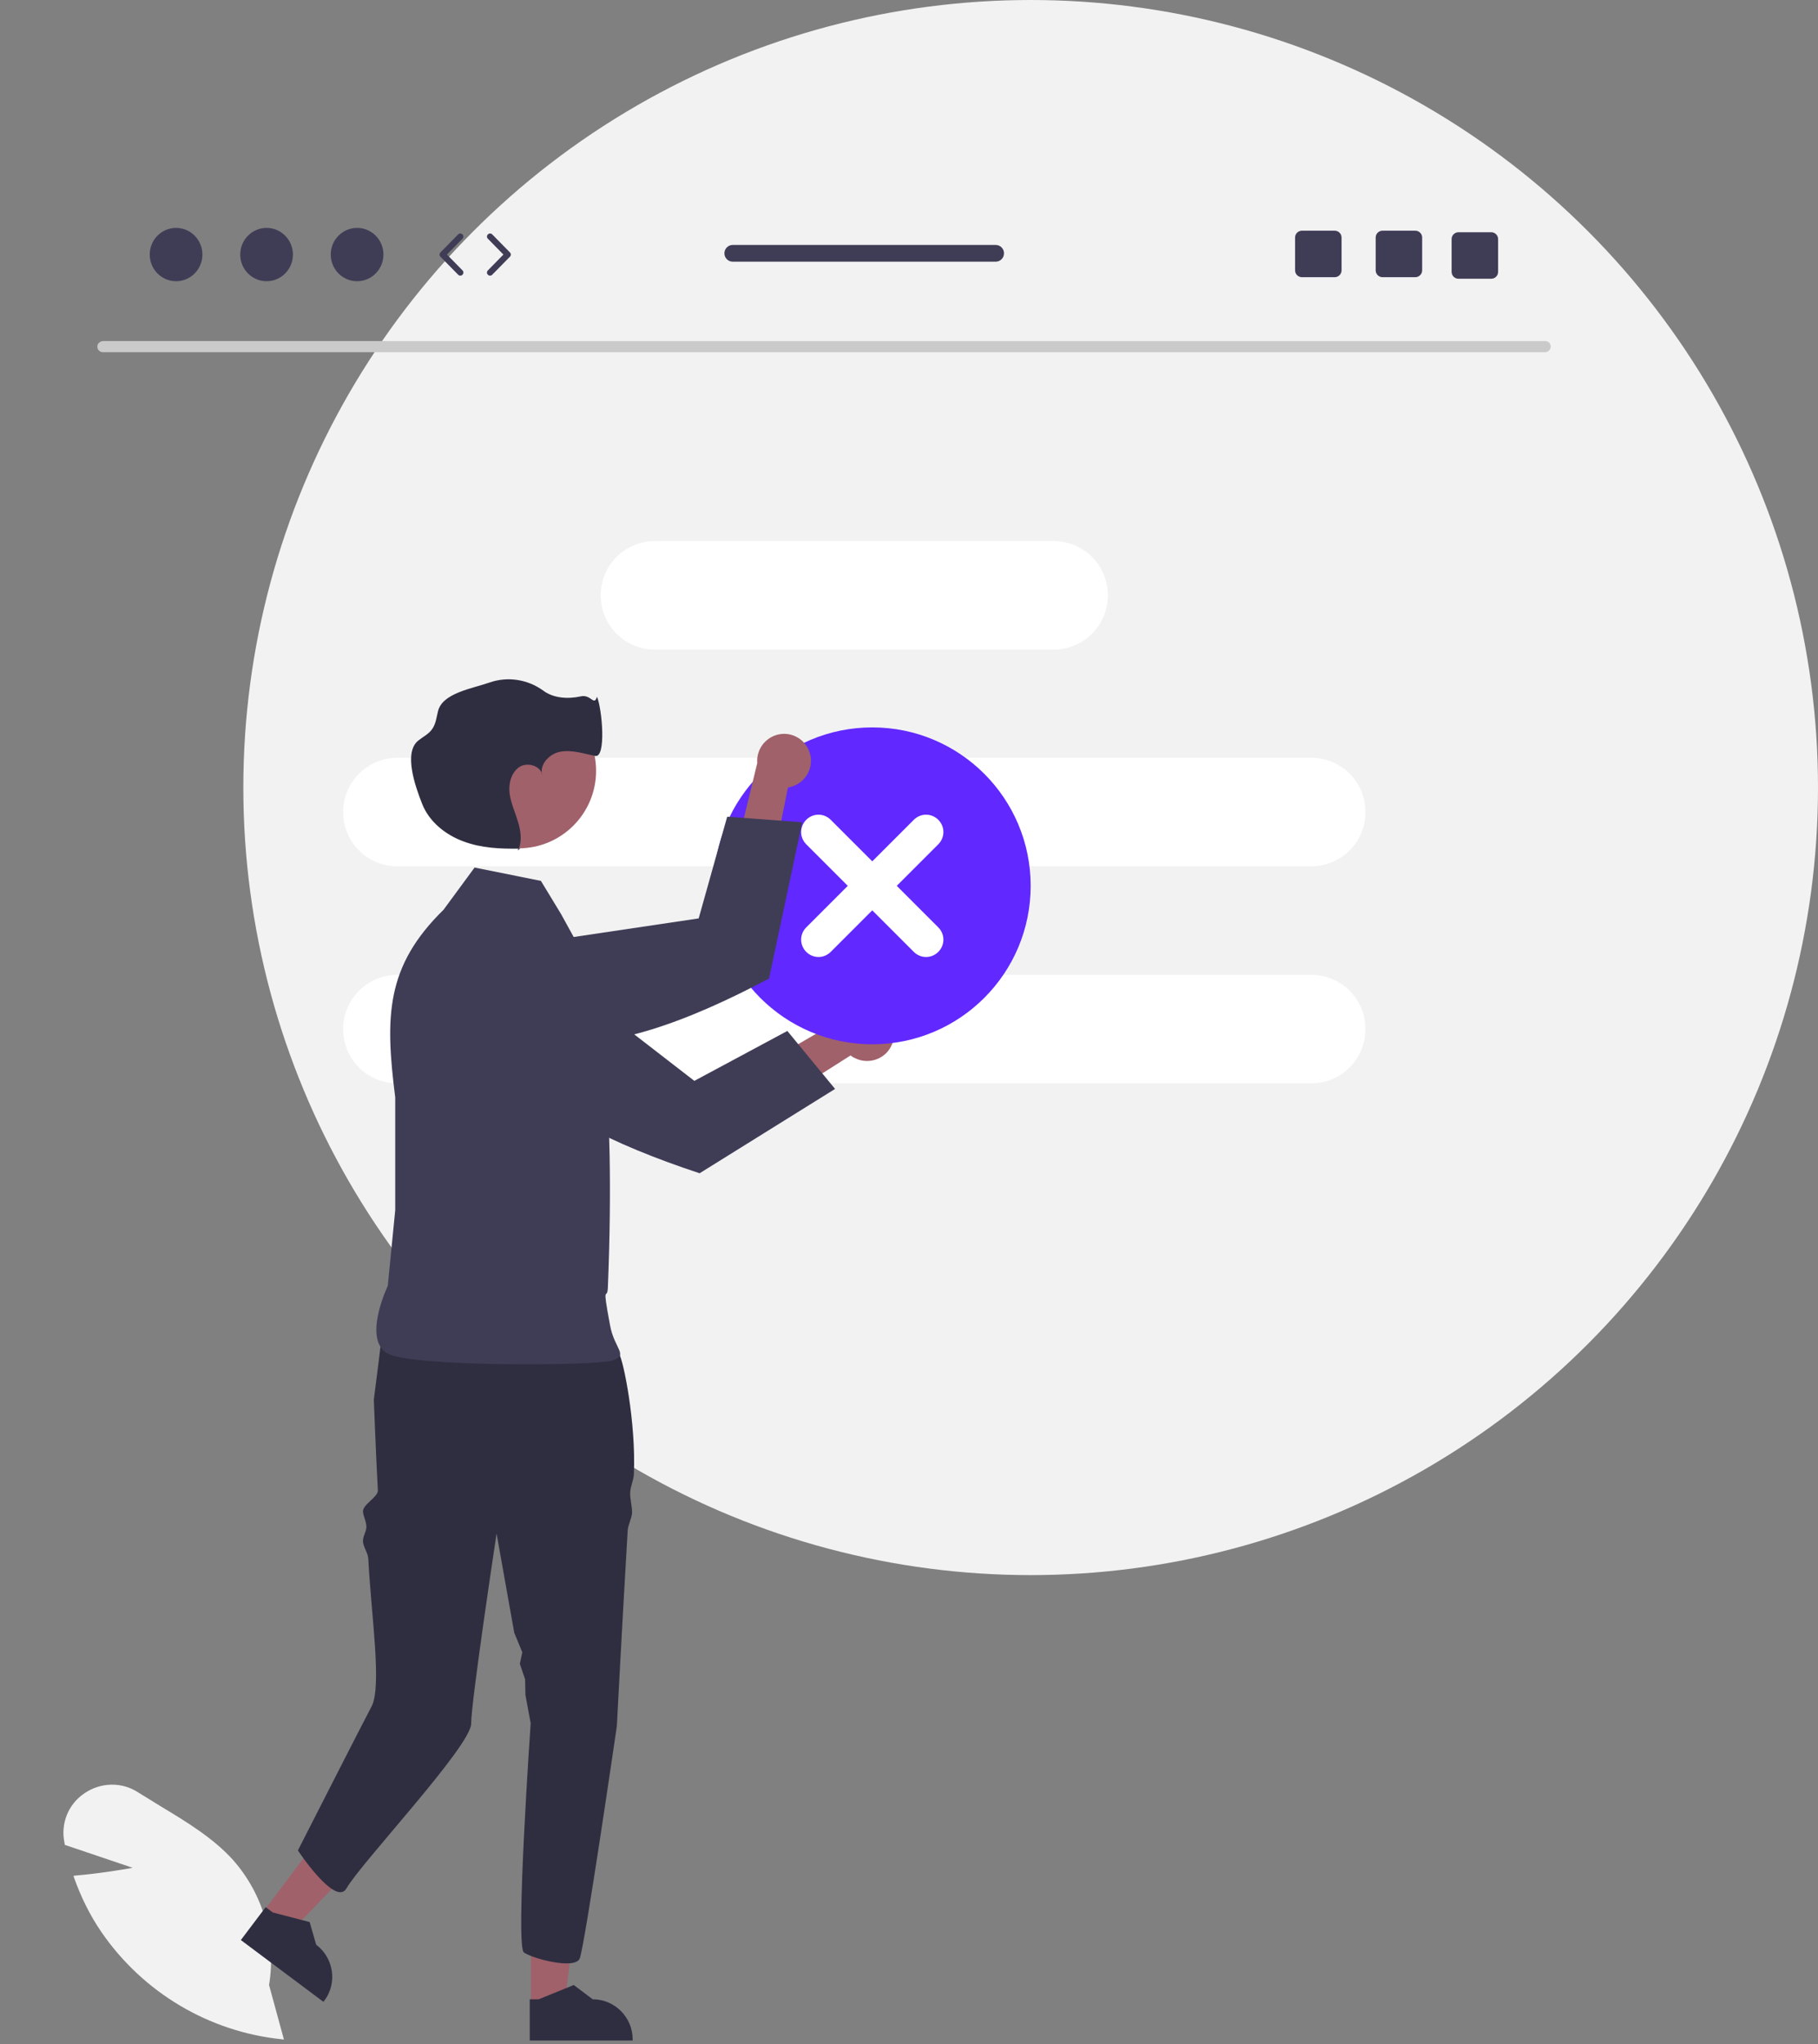 <?xml version="1.0" encoding="utf-8"?>
<!-- Generator: Adobe Illustrator 27.5.0, SVG Export Plug-In . SVG Version: 6.00 Build 0)  -->
<svg version="1.1" id="Layer_1" xmlns="http://www.w3.org/2000/svg" xmlns:xlink="http://www.w3.org/1999/xlink" x="0px" y="0px"
	 viewBox="0 0 586.5 659.3" style="enable-background:new 0 0 586.5 659.3;" xml:space="preserve">
<rect x="0" y="0" width="586.5" height="659.3" fill="#808080" stroke="none"/>
<style type="text/css">
	.st0{fill:#F2F2F2;}
	.st1{fill:#CACACA;}
	.st2{fill:#FFFFFF;}
	.st3{fill:#A0616A;}
	.st4{fill:#2F2E41;}
	.st5{fill:#3F3D56;}
	.st6{fill:#6128FF;}
</style>
<circle class="st0" cx="332.5" cy="254" r="254"/>
<path class="st1" d="M498.5,113.6H33.2c-1,0-1.8-0.8-1.8-1.8c0-1,0.8-1.7,1.8-1.8h465.3c1,0,1.8,0.8,1.8,1.8
	C500.2,112.8,499.4,113.6,498.5,113.6z"/>
<path class="st2" d="M211.3,174.5h128.6c9.7,0,17.5,7.8,17.5,17.5v0c0,9.7-7.8,17.5-17.5,17.5H211.3c-9.7,0-17.5-7.8-17.5-17.5v0
	C193.8,182.3,201.6,174.5,211.3,174.5z"/>
<path class="st2" d="M128.2,244.4H423c9.7,0,17.5,7.8,17.5,17.5l0,0c0,9.7-7.8,17.5-17.5,17.5H128.2c-9.7,0-17.5-7.8-17.5-17.5l0,0
	C110.7,252.3,118.5,244.4,128.2,244.4z"/>
<path class="st2" d="M128.2,314.4H423c9.7,0,17.5,7.8,17.5,17.5l0,0c0,9.7-7.8,17.5-17.5,17.5H128.2c-9.7,0-17.5-7.8-17.5-17.5l0,0
	C110.7,322.3,118.5,314.4,128.2,314.4z"/>
<path class="st0" d="M91.6,657.8l-0.7-0.1c-23.5-2.4-44.8-15.1-58.2-34.6c-3.7-5.4-6.6-11.3-8.8-17.5l-0.2-0.6l0.6-0.1
	c7.4-0.6,15.1-1.9,18.5-2.5L20.9,595l-0.1-0.7c-1.3-6.1,1.2-12.4,6.4-15.9c5.2-3.6,12.1-3.8,17.4-0.3c2.4,1.5,4.9,3,7.3,4.5
	c8.3,5,16.9,10.2,23.3,17.3c9.7,11,14,25.8,11.6,40.3L91.6,657.8z"/>
<polygon class="st3" points="171.3,646.9 182.1,646.9 187.2,605.2 171.3,605.2 "/>
<path class="st4" d="M170.9,658.1l33.2,0v-0.4c0-7.1-5.8-12.9-12.9-12.9h0l-6.1-4.6l-11.3,4.6l-2.9,0L170.9,658.1z"/>
<polygon class="st3" points="84.7,616.9 93.4,623.4 122.5,593.2 109.7,583.6 "/>
<path class="st4" d="M77.7,625.7l26.6,19.9l0.3-0.3c4.3-5.7,3.1-13.8-2.6-18.1l0,0l-2.1-7.3L88,616.8l-2.3-1.7
	C85.7,615.1,77.7,625.7,77.7,625.7z"/>
<path class="st4" d="M120.6,451.4c0,0,0.6,16.3,1.3,29.3c0.1,2.1-4.9,4.5-4.8,6.8c0.1,1.5,1,3,1.1,4.7c0.1,1.7-1.2,3.2-1.1,5
	c0.1,1.7,1.6,3.7,1.7,5.4c1,18.9,4.5,41.5,1,47.9c-1.7,3.1-23.7,46.3-23.7,46.3s12.2,18.4,15.7,12.2c4.6-8.1,40.2-45.9,40.2-53.1
	c0-7.2,8.2-61.3,8.2-61.3l5.7,32l2.6,6.3l-0.8,3.7l1.7,5l0.1,5l1.7,9.2c0,0-5,71.9-2.2,73.9c2.8,2,16.4,5.6,18,2
	c1.6-3.6,12-75,12-75s1.7-32.7,3.5-63.1c0.1-1.8,1.3-3.9,1.4-5.6c0.1-2-0.7-4.6-0.6-6.6c0.1-2.2,1.1-3.8,1.2-6
	c0.7-16.6-3.4-36.8-4.8-38.8c-4-6-7.6-10.8-7.6-10.8s-54-17.8-68.5,0.3C123.9,426,120.6,451.4,120.6,451.4z"/>
<path class="st5" d="M174.5,284.1l-21.4-4.3l-10,13.6l0,0c-18.7,18.3-18.9,34.5-15.6,60.5v36.4l-2.4,24.4c0,0-8.5,17.8,0.3,22
	s66.6,3.8,72.1,2.1s0.7-3.7-0.7-11.4c-2.7-14.5-0.9-7.5-0.7-12.1c2.7-66.3-3.6-93.5-4.2-100.7L181,294.8L174.5,284.1L174.5,284.1z"
	/>
<path class="st3" d="M287.4,337.6c-2.2,4.2-7.5,5.8-11.7,3.6c-0.5-0.2-0.9-0.5-1.3-0.8l-46.3,29.4l0.1-16l44.9-26.1
	c3.2-3.6,8.7-3.9,12.3-0.7C288.6,329.6,289.3,334,287.4,337.6z"/>
<path class="st5" d="M157.6,302.6l-5.3-0.6c-4.9-0.5-9.6,1.6-12.6,5.5c-1.1,1.5-1.9,3.2-2.4,5l0,0c-1.3,5.4,0.8,11.2,5.3,14.5
	l18.2,13.4c12.8,17.2,36.8,28.7,64.9,38l43.7-27.2L254,332.5l-30,16.1l-44.6-34.5l0,0l-17-10.9L157.6,302.6z"/>
<circle class="st3" cx="167.3" cy="248.6" r="25"/>
<path class="st4" d="M167.9,273.6c-0.2,0-0.4,0-0.6,0c-0.1,0.2-0.2,0.4-0.3,0.7L167.9,273.6z"/>
<path class="st4" d="M174.7,249.3c0,0.2,0.1,0.5,0.2,0.7C174.9,249.8,174.8,249.5,174.7,249.3z"/>
<path class="st4" d="M192.6,224.7c-1,3.2-1.9-0.9-5.3-0.1c-4.1,0.9-8.8,0.6-12.1-1.9c-5-3.6-11.4-4.6-17.2-2.6
	c-5.7,2-15.3,3.4-16.7,9.3c-0.5,2-0.7,4.2-2,5.9c-1.1,1.5-2.8,2.3-4.3,3.5c-4.9,3.8-1.1,14.7,1.2,20.5c2.3,5.8,7.6,10,13.4,12.1
	c5.6,2.1,11.7,2.4,17.8,2.3c1-2.7,0.6-5.8-0.3-8.7c-0.9-3-2.3-6-2.7-9.1s0.5-6.7,3.1-8.5c2.4-1.6,6.4-0.6,7.3,2
	c-0.5-3.3,2.8-6.5,6.2-7c3.7-0.6,7.4,0.7,11,1.4S194.3,228.9,192.6,224.7L192.6,224.7z"/>
<circle class="st6" cx="281.4" cy="285.7" r="51.1"/>
<path class="st2" d="M294.8,264.4l-13.4,13.4l-13.4-13.4c-2.2-2.2-5.7-2.2-7.9,0s-2.2,5.7,0,7.9l13.4,13.4l-13.4,13.4
	c-2.2,2.2-2.2,5.7,0,7.9c2.2,2.2,5.7,2.2,7.9,0l13.4-13.4l13.4,13.4c2.2,2.2,5.7,2.2,7.9,0c2.2-2.2,2.2-5.7,0-7.9l-13.4-13.4
	l13.4-13.4c2.2-2.2,2.2-5.7,0-7.9S297,262.2,294.8,264.4L294.8,264.4z"/>
<path class="st3" d="M261.2,242.7c1.5,4.5-1,9.4-5.5,10.9c-0.5,0.2-1,0.3-1.5,0.4l-10.8,53.7L232,296.6l12.3-50.5
	c-0.4-4.8,3.2-9,8-9.4C256.3,236.4,260,238.9,261.2,242.7L261.2,242.7z"/>
<path class="st5" d="M146.1,312.2l-4,3.4c-3.7,3.2-5.5,8.1-4.7,12.9c0.3,1.8,1,3.6,2,5.2l0,0c3,4.7,8.6,7.2,14.1,6.2l22.3-3.8
	c21.3,2.7,46.2-6.7,72.3-20.5l10.7-50.4l-24.2-1.8l-9.2,32.8l-55.8,8.3l0,0l-19.6,4.7L146.1,312.2z"/>
<g>
	<ellipse class="st5" cx="56.8" cy="82.1" rx="8.5" ry="8.6"/>
	<ellipse class="st5" cx="86" cy="82.1" rx="8.5" ry="8.6"/>
	<ellipse class="st5" cx="115.2" cy="82.1" rx="8.5" ry="8.6"/>
	<path class="st5" d="M148.5,88.9c-0.3,0-0.5-0.1-0.7-0.3l-5.7-5.8c-0.4-0.4-0.4-1,0-1.4l5.7-5.8c0.4-0.4,1-0.4,1.4,0
		c0.4,0.4,0.4,1,0,1.4l-5,5.1l5,5.1c0.4,0.4,0.4,1,0,1.4C149,88.8,148.8,88.9,148.5,88.9z"/>
	<path class="st5" d="M158.1,88.9c-0.3,0-0.5-0.1-0.7-0.3c-0.4-0.4-0.4-1,0-1.4l5-5.1l-5-5.1c-0.4-0.4-0.4-1,0-1.4
		c0.4-0.4,1-0.4,1.4,0l5.7,5.8c0.4,0.4,0.4,1,0,1.4l-5.7,5.8C158.6,88.8,158.4,88.9,158.1,88.9z"/>
	<path class="st5" d="M456.6,74.4H446c-1.2,0-2.2,1-2.2,2.2v10.6c0,1.2,1,2.2,2.2,2.2h10.6c1.2,0,2.2-1,2.2-2.2V76.6
		C458.8,75.4,457.8,74.4,456.6,74.4z"/>
	<path class="st5" d="M430.6,74.4H420c-1.2,0-2.2,1-2.2,2.2v10.6c0,1.2,1,2.2,2.2,2.2h10.6c1.2,0,2.2-1,2.2-2.2V76.6
		C432.8,75.4,431.8,74.4,430.6,74.4z"/>
	<path class="st5" d="M481.1,74.9h-10.6c-1.2,0-2.2,1-2.2,2.2v10.6c0,1.2,1,2.2,2.2,2.2h10.6c1.2,0,2.2-1,2.2-2.2V77.1
		C483.3,75.9,482.3,74.9,481.1,74.9z"/>
	<path class="st5" d="M321.2,79h-84.8c-1.5,0-2.7,1.2-2.7,2.7s1.2,2.7,2.7,2.7h84.8c1.5,0,2.7-1.2,2.7-2.7S322.7,79,321.2,79z"/>
</g>
</svg>
